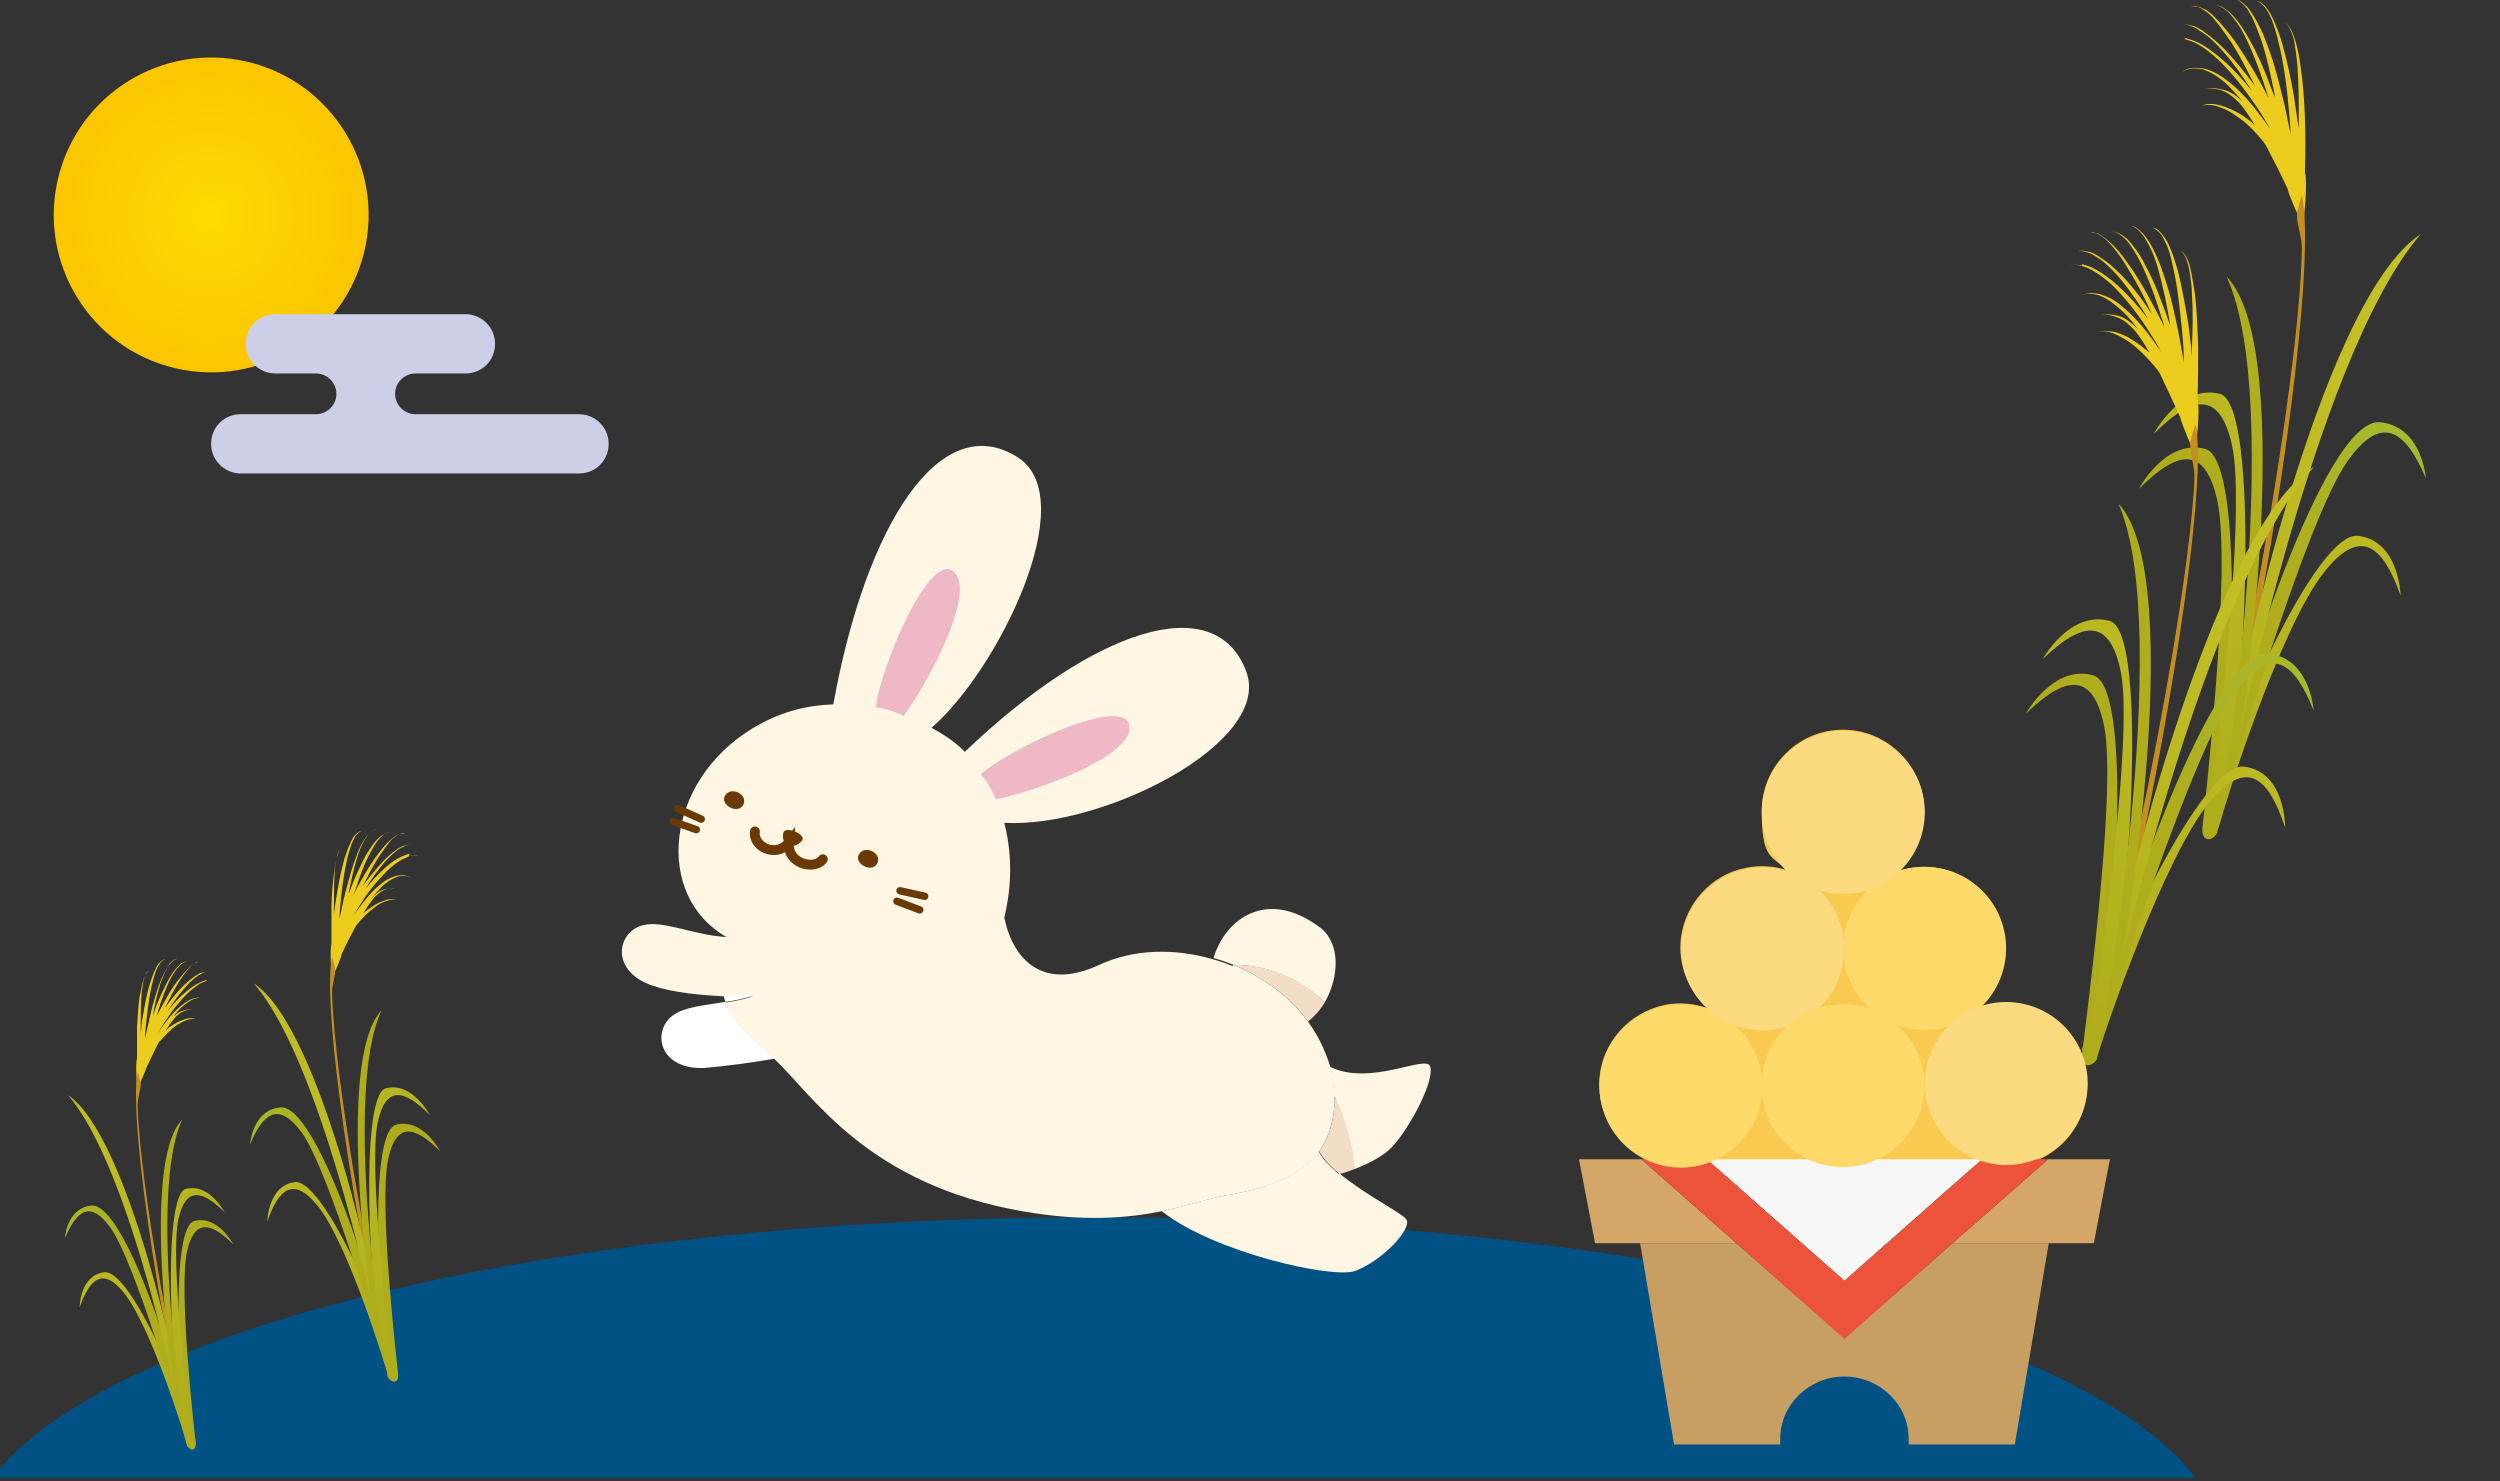<?xml version="1.0" encoding="UTF-8"?>
<svg id="_x39_" xmlns="http://www.w3.org/2000/svg" xmlns:xlink="http://www.w3.org/1999/xlink" version="1.1" viewBox="0 0 405 240">
  <rect x="0" y="0" width="405" height="240" fill="#333333" stroke="none"/>
  <!-- Generator: Adobe Illustrator 29.6.1, SVG Export Plug-In . SVG Version: 2.1.1 Build 9)  -->
  <defs>
    <style>
      .st0 {
        fill: #fff7e4;
      }

      .st1 {
        fill: #d4a769;
      }

      .st2 {
        stroke-width: 1.2px;
      }

      .st2, .st3 {
        fill: none;
        stroke: #6a3906;
        stroke-linecap: round;
        stroke-miterlimit: 10;
      }

      .st3 {
        stroke-width: 1.6px;
      }

      .st4 {
        fill: #cdcfe8;
      }

      .st5 {
        fill: url(#_名称未設定グラデーション_6);
      }

      .st6 {
        fill: url(#_名称未設定グラデーション_5);
      }

      .st7 {
        fill: url(#_名称未設定グラデーション_4);
      }

      .st8 {
        fill: #fcdb80;
      }

      .st9 {
        fill: #005184;
      }

      .st10 {
        fill: #ec533a;
      }

      .st11 {
        fill: #c48f1f;
      }

      .st12 {
        fill: #fff;
      }

      .st13 {
        fill: url(#_名称未設定グラデーション_511);
      }

      .st14 {
        fill: url(#_名称未設定グラデーション_510);
      }

      .st15 {
        fill: url(#_名称未設定グラデーション_117);
      }

      .st16 {
        fill: url(#_名称未設定グラデーション_411);
      }

      .st17 {
        fill: url(#_名称未設定グラデーション_410);
      }

      .st18 {
        fill: #6a3906;
      }

      .st19 {
        fill: #f7f7f7;
      }

      .st20 {
        fill: #eeb8c5;
      }

      .st21 {
        fill: #fdda6a;
      }

      .st22 {
        fill: #c79f62;
      }

      .st23 {
        fill: #f2dec7;
      }

      .st24 {
        fill: #fac94f;
      }

      .st25 {
        fill: url(#_名称未設定グラデーション_62);
      }

      .st26 {
        fill: url(#_名称未設定グラデーション_61);
      }

      .st27 {
        fill: url(#_名称未設定グラデーション_63);
      }

      .st28 {
        fill: url(#_名称未設定グラデーション_41);
      }

      .st29 {
        fill: url(#_名称未設定グラデーション_49);
      }

      .st30 {
        fill: url(#_名称未設定グラデーション_42);
      }

      .st31 {
        fill: url(#_名称未設定グラデーション_43);
      }

      .st32 {
        fill: url(#_名称未設定グラデーション_44);
      }

      .st33 {
        fill: url(#_名称未設定グラデーション_45);
      }

      .st34 {
        fill: url(#_名称未設定グラデーション_46);
      }

      .st35 {
        fill: url(#_名称未設定グラデーション_47);
      }

      .st36 {
        fill: url(#_名称未設定グラデーション_48);
      }

      .st37 {
        fill: url(#_名称未設定グラデーション_56);
      }

      .st38 {
        fill: url(#_名称未設定グラデーション_57);
      }

      .st39 {
        fill: url(#_名称未設定グラデーション_54);
      }

      .st40 {
        fill: url(#_名称未設定グラデーション_55);
      }

      .st41 {
        fill: url(#_名称未設定グラデーション_58);
      }

      .st42 {
        fill: url(#_名称未設定グラデーション_59);
      }

      .st43 {
        fill: url(#_名称未設定グラデーション_52);
      }

      .st44 {
        fill: url(#_名称未設定グラデーション_53);
      }

      .st45 {
        fill: url(#_名称未設定グラデーション_51);
      }
    </style>
    <radialGradient id="_名称未設定グラデーション_117" data-name="名称未設定グラデーション 117" cx="34.1" cy="34.8" fx="34.1" fy="34.8" r="25.5" gradientTransform="translate(60.1 -6.5) rotate(76.7)" gradientUnits="userSpaceOnUse">
      <stop offset="0" stop-color="#ffda00"/>
      <stop offset="1" stop-color="#fbc600"/>
    </radialGradient>
    <radialGradient id="_名称未設定グラデーション_6" data-name="名称未設定グラデーション 6" cx="639.5" cy="-227.2" fx="639.5" fy="-227.2" r="25" gradientTransform="translate(866.8 289.6) rotate(-174.1) scale(.9 -1) skewX(5.1)" gradientUnits="userSpaceOnUse">
      <stop offset="0" stop-color="#f4d64d"/>
      <stop offset="1" stop-color="#eccc1d"/>
    </radialGradient>
    <radialGradient id="_名称未設定グラデーション_5" data-name="名称未設定グラデーション 5" cx="613.5" cy="-131" fx="613.5" fy="-131" r="96" gradientTransform="translate(850.8 260.8) rotate(-169.7) scale(.8 -1) skewX(3.7)" gradientUnits="userSpaceOnUse">
      <stop offset="0" stop-color="#c8c427"/>
      <stop offset="1" stop-color="#afad1c"/>
    </radialGradient>
    <radialGradient id="_名称未設定グラデーション_4" data-name="名称未設定グラデーション 4" cx="597.2" cy="-125.3" fx="597.2" fy="-125.3" r="61.2" gradientTransform="translate(850.8 260.8) rotate(-169.7) scale(.8 -1) skewX(3.7)" gradientUnits="userSpaceOnUse">
      <stop offset="0" stop-color="#9fc43b"/>
      <stop offset="1" stop-color="#afad1c"/>
    </radialGradient>
    <radialGradient id="_名称未設定グラデーション_41" data-name="名称未設定グラデーション 4" cx="596.8" cy="-126.8" fx="596.8" fy="-126.8" r="60.2" xlink:href="#_名称未設定グラデーション_4"/>
    <radialGradient id="_名称未設定グラデーション_51" data-name="名称未設定グラデーション 5" cx="613.5" cy="-126.4" fx="613.5" fy="-126.4" r="91.9" xlink:href="#_名称未設定グラデーション_5"/>
    <radialGradient id="_名称未設定グラデーション_52" data-name="名称未設定グラデーション 5" cx="613.5" cy="-122.3" fx="613.5" fy="-122.3" r="88.3" xlink:href="#_名称未設定グラデーション_5"/>
    <radialGradient id="_名称未設定グラデーション_42" data-name="名称未設定グラデーション 4" cx="597.2" cy="-122.5" fx="597.2" fy="-122.5" r="58.4" xlink:href="#_名称未設定グラデーション_4"/>
    <radialGradient id="_名称未設定グラデーション_61" data-name="名称未設定グラデーション 6" cx="679.1" cy="-202.3" fx="679.1" fy="-202.3" r="25" gradientTransform="translate(882 318.4) rotate(-172.8) scale(.9 -1) skewX(5.1)" xlink:href="#_名称未設定グラデーション_6"/>
    <radialGradient id="_名称未設定グラデーション_53" data-name="名称未設定グラデーション 5" cx="651.1" cy="-103.4" fx="651.1" fy="-103.4" r="96" gradientTransform="translate(866.5 289) rotate(-168.3) scale(.8 -1) skewX(3.7)" xlink:href="#_名称未設定グラデーション_5"/>
    <radialGradient id="_名称未設定グラデーション_43" data-name="名称未設定グラデーション 4" cx="634.8" cy="-97.7" fx="634.8" fy="-97.7" r="61.2" gradientTransform="translate(866.5 289) rotate(-168.3) scale(.8 -1) skewX(3.7)" xlink:href="#_名称未設定グラデーション_4"/>
    <radialGradient id="_名称未設定グラデーション_44" data-name="名称未設定グラデーション 4" cx="634.4" cy="-99.2" fx="634.4" fy="-99.2" r="60.2" gradientTransform="translate(866.5 289) rotate(-168.3) scale(.8 -1) skewX(3.7)" xlink:href="#_名称未設定グラデーション_4"/>
    <radialGradient id="_名称未設定グラデーション_54" data-name="名称未設定グラデーション 5" cx="651.1" cy="-98.8" fx="651.1" fy="-98.8" r="91.9" gradientTransform="translate(866.5 289) rotate(-168.3) scale(.8 -1) skewX(3.7)" xlink:href="#_名称未設定グラデーション_5"/>
    <radialGradient id="_名称未設定グラデーション_55" data-name="名称未設定グラデーション 5" cx="651.1" cy="-94.7" fx="651.1" fy="-94.7" r="88.3" gradientTransform="translate(866.5 289) rotate(-168.3) scale(.8 -1) skewX(3.7)" xlink:href="#_名称未設定グラデーション_5"/>
    <radialGradient id="_名称未設定グラデーション_45" data-name="名称未設定グラデーション 4" cx="634.8" cy="-94.9" fx="634.8" fy="-94.9" r="58.4" gradientTransform="translate(866.5 289) rotate(-168.3) scale(.8 -1) skewX(3.7)" xlink:href="#_名称未設定グラデーション_4"/>
    <radialGradient id="_名称未設定グラデーション_62" data-name="名称未設定グラデーション 6" cx="522" cy="-83.8" fx="522" fy="-83.8" r="14.6" gradientTransform="translate(-400.9 289.6) rotate(-5.9) scale(.9 1) skewX(5.1)" xlink:href="#_名称未設定グラデーション_6"/>
    <radialGradient id="_名称未設定グラデーション_56" data-name="名称未設定グラデーション 5" cx="492.4" cy="-7.1" fx="492.4" fy="-7.1" r="56.3" gradientTransform="translate(-384.9 260.8) rotate(-10.3) scale(.8 1) skewX(3.7)" xlink:href="#_名称未設定グラデーション_5"/>
    <radialGradient id="_名称未設定グラデーション_46" data-name="名称未設定グラデーション 4" cx="482.8" cy="-3.8" fx="482.8" fy="-3.8" r="35.8" gradientTransform="translate(-384.9 260.8) rotate(-10.3) scale(.8 1) skewX(3.7)" xlink:href="#_名称未設定グラデーション_4"/>
    <radialGradient id="_名称未設定グラデーション_47" data-name="名称未設定グラデーション 4" cx="482.5" cy="-4.6" fx="482.5" fy="-4.6" r="35.3" gradientTransform="translate(-384.9 260.8) rotate(-10.3) scale(.8 1) skewX(3.7)" xlink:href="#_名称未設定グラデーション_4"/>
    <radialGradient id="_名称未設定グラデーション_57" data-name="名称未設定グラデーション 5" cx="492.4" cy="-4.4" fx="492.4" fy="-4.4" r="53.9" gradientTransform="translate(-384.9 260.8) rotate(-10.3) scale(.8 1) skewX(3.7)" xlink:href="#_名称未設定グラデーション_5"/>
    <radialGradient id="_名称未設定グラデーション_58" data-name="名称未設定グラデーション 5" cx="492.4" cy="-2" fx="492.4" fy="-2" r="51.7" gradientTransform="translate(-384.9 260.8) rotate(-10.3) scale(.8 1) skewX(3.7)" xlink:href="#_名称未設定グラデーション_5"/>
    <radialGradient id="_名称未設定グラデーション_48" data-name="名称未設定グラデーション 4" cx="482.8" cy="-2.1" fx="482.8" fy="-2.1" r="34.2" gradientTransform="translate(-384.9 260.8) rotate(-10.3) scale(.8 1) skewX(3.7)" xlink:href="#_名称未設定グラデーション_4"/>
    <radialGradient id="_名称未設定グラデーション_63" data-name="名称未設定グラデーション 6" cx="563.4" cy="-100.7" fx="563.4" fy="-100.7" r="16.5" gradientTransform="translate(-400.9 289.6) rotate(-5.9) scale(.9 1) skewX(5.1)" xlink:href="#_名称未設定グラデーション_6"/>
    <radialGradient id="_名称未設定グラデーション_59" data-name="名称未設定グラデーション 5" cx="533.7" cy="-19.2" fx="533.7" fy="-19.2" r="63.3" gradientTransform="translate(-384.9 260.8) rotate(-10.3) scale(.8 1) skewX(3.7)" xlink:href="#_名称未設定グラデーション_5"/>
    <radialGradient id="_名称未設定グラデーション_49" data-name="名称未設定グラデーション 4" cx="523" cy="-15.4" fx="523" fy="-15.4" r="40.3" gradientTransform="translate(-384.9 260.8) rotate(-10.3) scale(.8 1) skewX(3.7)" xlink:href="#_名称未設定グラデーション_4"/>
    <radialGradient id="_名称未設定グラデーション_410" data-name="名称未設定グラデーション 4" cx="522.7" cy="-16.4" fx="522.7" fy="-16.4" r="39.7" gradientTransform="translate(-384.9 260.8) rotate(-10.3) scale(.8 1) skewX(3.7)" xlink:href="#_名称未設定グラデーション_4"/>
    <radialGradient id="_名称未設定グラデーション_510" data-name="名称未設定グラデーション 5" cx="533.8" cy="-16.1" fx="533.8" fy="-16.1" r="60.6" gradientTransform="translate(-384.9 260.8) rotate(-10.3) scale(.8 1) skewX(3.7)" xlink:href="#_名称未設定グラデーション_5"/>
    <radialGradient id="_名称未設定グラデーション_511" data-name="名称未設定グラデーション 5" cx="533.7" cy="-13.4" fx="533.7" fy="-13.4" r="58.2" gradientTransform="translate(-384.9 260.8) rotate(-10.3) scale(.8 1) skewX(3.7)" xlink:href="#_名称未設定グラデーション_5"/>
    <radialGradient id="_名称未設定グラデーション_411" data-name="名称未設定グラデーション 4" cx="523" cy="-13.5" fx="523" fy="-13.5" r="38.5" gradientTransform="translate(-384.9 260.8) rotate(-10.3) scale(.8 1) skewX(3.7)" xlink:href="#_名称未設定グラデーション_4"/>
  </defs>
  <circle class="st15" cx="34.1" cy="34.8" r="25.5" transform="translate(-7.5 60) rotate(-76.7)"/>
  <path class="st4" d="M44.5,50.9h30.9c2.6,0,4.8,2.1,4.8,4.8s-2.1,4.8-4.8,4.8h-8.1c-1.8,0-3.3,1.5-3.3,3.3s1.5,3.3,3.3,3.3h26.5c2.6,0,4.8,2.1,4.8,4.8s-2.1,4.8-4.8,4.8h-54.8c-2.6,0-4.8-2.1-4.8-4.8s2.1-4.8,4.8-4.8h12.2c1.8,0,3.3-1.5,3.3-3.3s-1.5-3.3-3.3-3.3h-6.6c-2.6,0-4.8-2.1-4.8-4.8s2.1-4.8,4.8-4.8Z"/>
  <path class="st9" d="M355.7,239.4c-18.4-24.2-91.4-42.2-178.5-42.2S17.2,215.2-1.3,239.4h357Z"/>
  <g>
    <g>
      <path class="st0" d="M217,190.1c4.2,3.5,10.1,6.4,10.8,7.4,1.1,1.5-3.9,6.8-8.3,8.4-3.6,1.3-22.9-3-31.3-9.7,4.2-.9,7.4-2,10.1-2.5,6.7-1.1,12.3-3.1,15.3-7.2.7,1.3,1.9,2.5,3.3,3.7Z"/>
      <path class="st0" d="M231.7,172.8c.7,2.3-3.2,9.7-6,12.8-1.3,1.5-3.7,2.8-6.3,3.8-.1-2.6-1.4-7.9-3.3-12,0-1.6-.3-3.1-.7-4.6,6.7,3.3,15.7-2.1,16.3,0Z"/>
      <path class="st23" d="M219.4,189.4c-.8.3-1.6.6-2.4.8-1.4-1.2-2.6-2.4-3.3-3.7,1.6-2.2,2.5-5,2.5-8.7,0-.1,0-.3,0-.4,1.9,4,3.2,9.4,3.3,12Z"/>
      <path class="st0" d="M199.8,156.3c4.8,2,9.1,5.1,12.1,9.2,1.6,2.2,2.8,4.7,3.6,7.3.4,1.5.6,3,.7,4.6,0,.1,0,.3,0,.4,0,3.6-.9,6.5-2.5,8.7-3,4.1-8.6,6.1-15.3,7.2-2.7.5-5.9,1.6-10.1,2.5-5.4,1.1-12.6,1.8-22.8,0-24.9-4.4-33.6-18.5-40-24.6-.2-.2-.4-.4-.6-.5-4.3-3.9-6.5-6-7.4-8.7,1.5-.2,3-.5,4.5-1-1.4,0-3,0-4.8,0-3.8-.2-8.2-.6-11.4-1.7-7-2.3-5.9-8.7-1.7-9.8,3.3-.9,8.2,1.6,13.6,1.9-11.8-6.7-10-25.2,4.2-33.8,4.3-2.6,8.4-3.7,13.1-3.9,5.3-29.3,17.4-48,29.9-40,10.5,6.7-3.3,34.6-14,43.8,2.2,1.2,4.1,2.5,5.4,3.9,20.8-19.9,40.6-26.5,45.6-13,4.3,11.6-23.4,25.4-39.2,24.5,1.5,5.9,1,11.1,0,15.4,1.5,7,6.4,11.8,15.4,7.6,5.6-2.6,12.2-2.7,18.4-.9,1.1.3,2.2.7,3.2,1.1Z"/>
      <path class="st0" d="M213.8,150.2c3.5,2.7,3.1,8.2.8,12.2-2.5-2.4-7.3-6-14.8-6.1-1-.4-2.1-.8-3.2-1.1,1.8-6.2,8.6-11.5,17.3-4.9Z"/>
      <path class="st23" d="M214.6,162.4c-.7,1.2-1.7,2.3-2.7,3.1-3-4.1-7.3-7.2-12.1-9.2,7.5,0,12.4,3.6,14.8,6.1Z"/>
      <path class="st12" d="M124.9,171c.2.2.4.3.6.5-3.4.6-7.7,1.2-11.3,1.5-7.4.4-8.7-5.9-5.2-8.5,1.9-1.4,5-1.6,8.5-2.2.9,2.7,3.1,4.8,7.4,8.7Z"/>
      <path class="st12" d="M122,161.3c-1.5.5-3,.8-4.5,1-.1-.3-.2-.7-.3-1.1,1.8,0,3.5,0,4.8,0Z"/>
    </g>
    <g>
      <path class="st18" d="M117.4,129c-.7,1.4,2.1,3,3,1.4.9-1.7-2.1-3.2-3-1.4Z"/>
      <path class="st18" d="M139.1,138.5c-.7,1.4,2.1,3,3,1.4.9-1.7-2.1-3.2-3-1.4Z"/>
      <path class="st18" d="M129.9,136.2c.9-1-2.7-2.5-3-1.3-.5,1.9,1.6,3,3,1.3Z"/>
      <path class="st3" d="M122.3,134.7c-.4,2.4,3.4,4.4,5.5,1.8-.3,3.5,4.2,4.5,5.5,2.7"/>
      <line class="st2" x1="145.8" y1="144.3" x2="149.8" y2="145.2"/>
      <line class="st2" x1="145.3" y1="146" x2="149" y2="147.4"/>
      <line class="st2" x1="113.6" y1="132.7" x2="109.8" y2="131"/>
      <line class="st2" x1="112.8" y1="134.4" x2="109.1" y2="133.1"/>
      <path class="st20" d="M141.9,114.6c.5-5.8,8.8-26.1,12.8-21.8,3.2,3.4-3.9,17.1-8.3,23.2-.3-.3-3.3-1.4-4.6-1.4Z"/>
      <path class="st20" d="M158.8,125.5c4.3-4,24-13.5,24.2-7.6.1,4.6-14.4,10.1-21.7,11.6,0-.4-1.5-3.2-2.5-4.1Z"/>
    </g>
  </g>
  <g>
    <path class="st5" d="M353.8,6.1c.7.2,1.4.4,2.1.7,1.3.6,2.5,1.5,3.7,2.5,1.9,1.6,3.6,3.4,5.2,5.4-1.4-2.2-2.9-4.4-4.6-6.3-1-1.1-2-2.2-3.2-3-.3-.2-.6-.4-.9-.6-.3-.2-.6-.4-1-.5-.7-.3-1.4-.5-2.1-.3.7-.2,1.5,0,2.2.2.4,0,.7.3,1,.4.3.2.6.3.9.6,1.2.8,2.3,1.8,3.4,2.9,1.7,1.8,3.3,3.8,4.8,5.8-1.2-2.4-2.4-4.8-3.8-7-.9-1.3-1.8-2.6-2.8-3.8-.5-.6-1.1-1.1-1.7-1.5-.3-.2-.6-.4-1-.5-.4-.1-.8-.1-1.1,0,.4-.2.8-.2,1.2,0,.4,0,.7.3,1.1.4.7.4,1.2.9,1.8,1.5,1.1,1.1,2.1,2.4,3,3.6,1.8,2.6,3.5,5.4,5,8.3.2.3.3.7.5,1-.1-.4-.3-.9-.4-1.3-.9-2.8-1.9-5.6-3.1-8.1-.6-1.3-1.3-2.5-2.2-3.6-.4-.5-.9-1.1-1.4-1.4-.5-.4-1.2-.7-1.9-.7.7,0,1.4.2,1.9.6.3.2.6.4.8.6.2.2.5.5.7.7.9,1,1.7,2.3,2.4,3.5,1.4,2.5,2.6,5.2,3.6,8,.2.5.4,1,.6,1.5,0-.1,0-.2,0-.4-.6-2.9-1.2-5.8-2.1-8.6-.5-1.4-1-2.7-1.6-4-.2-.3-.4-.6-.5-.9-.2-.3-.4-.6-.6-.8-.5-.5-1-1-1.6-1.1.7.1,1.2.5,1.7,1,.3.2.5.5.7.8.2.3.4.6.6.9.7,1.2,1.4,2.5,1.9,3.9,1.1,2.7,1.9,5.6,2.6,8.5.6,2.2,1,4.5,1.5,6.8-.1-2-.3-4-.5-6-.3-2.9-.7-5.8-1.4-8.6-.3-1.4-.7-2.8-1.2-4.1-.3-.6-.6-1.3-1-1.8-.4-.5-.9-1-1.5-1.1.7,0,1.2.5,1.6,1,.4.5.8,1.1,1.1,1.8.6,1.3,1.1,2.6,1.5,4,.8,2.8,1.4,5.6,1.9,8.5.3,1.8.5,3.6.8,5.3,0-.5,0-1.1,0-1.6,0-2.8,0-5.5-.2-8.3-.1-1.4-.3-2.7-.5-4-.1-.7-.3-1.3-.6-1.9-.2-.6-.6-1.2-1.2-1.4.6.2,1,.7,1.3,1.3.3.6.5,1.2.7,1.9.4,1.3.6,2.6.8,4,.4,2.7.6,5.5.7,8.3.1,2.8.1,5.6,0,8.4,0,.2,0,.4,0,.5.5,1.3-.2,7.7-.2,7.7,0-.3-.2-.5-.3-.8,0,.4,0,.7-.1,1.1,0,0-2.1-4.5-2.2-5.4-1.1-2.4-2.3-4.7-3.5-7-.1-.2-.3-.4-.4-.6-1.3-1.6-2.7-3.1-4.4-4.2-.8-.6-1.7-1.1-2.6-1.4-.9-.4-1.9-.5-3-.3,1-.4,2.1-.3,3.1,0,1,.3,1.9.7,2.8,1.2,1,.6,1.9,1.2,2.7,2-.8-1.3-1.6-2.6-2.6-3.7-.7-.7-1.5-1.4-2.4-1.8-.9-.4-1.9-.5-3-.5,1-.1,2.1,0,3.1.3,1,.3,1.9.9,2.6,1.6.2.2.4.3.5.5-.9-1.1-1.8-2.1-2.8-3.1-1-.9-2.1-1.7-3.4-2.2-.6-.3-1.3-.3-2-.3-.7,0-1.4.3-2,.6.6-.4,1.3-.7,2-.7.7,0,1.4,0,2.1.2,1.3.4,2.5,1.1,3.6,2,2.2,1.7,4,3.9,5.7,6.2.4.5.7,1,1.1,1.5-.8-1.4-1.6-2.7-2.5-4-1.7-2.5-3.6-4.9-5.7-7-1.1-1-2.2-2-3.5-2.7-.6-.4-1.3-.6-2-.8-.7-.2-1.4-.2-2.2,0,.7-.2,1.5-.2,2.2,0Z"/>
    <path class="st11" d="M357.8,133.8c6.7-18.4,18.2-88.4,15.1-102.2,0,0-.8,2.4-.8,3.3,0,1.6.9,3.7.8,5.7-.5,22.1-10.7,77.9-16.1,92.8l1,.3Z"/>
    <path class="st6" d="M356.8,134.1c3.9-15.3,18.5-48.1,25.2-47.3,6.7.8,6.9,9.7,6.9,9.7-2.8-7.9-6.4-11.4-12.4-3.8-7.2,9.1-16.1,37.6-16.9,40.8-.8,3.2-2.7.6-2.7.6Z"/>
    <path class="st7" d="M359,128.5c3.1-15.4,17.6-61,26.6-60.1,6.8.7,7.4,9.1,7.4,9.1-3.2-7.5-7-10.8-12.7-2.8-6.8,9.6-19.3,52.4-20,55.6-.6,3.2-1.3-1.8-1.3-1.8Z"/>
    <path class="st28" d="M359.2,134.9c2.5-20.1,4.5-60.5-2-62.2-6.5-1.6-10.7,6.5-10.7,6.5,6.2-6.2,10.7-7.2,12.7,1.9,2.4,10.9-2.1,49.8-2.4,53.1-.2,2.2,1.6,2.2,2.4.7Z"/>
    <path class="st45" d="M360.3,130.3c3.5-15.4,5.9-64.9-.7-66.5-6.5-1.6-10.7,6.5-10.7,6.5,6.2-6.2,10.7-7.2,12.7,1.9,2.4,10.9-2.8,53.4-3.6,56.6-.8,3.2,2.2,1.5,2.2,1.5Z"/>
    <path class="st43" d="M360.9,123.5c.2-7.3,14.5-74.7,31.3-85.6-17.7,20.4-31,88.8-31,88.8"/>
    <path class="st30" d="M361.2,127.5c2.1-6.7,11.2-70.7-.5-82.7,9.6,20.8-.7,85.6-.7,85.6"/>
  </g>
  <g>
    <path class="st26" d="M337.3,42.8c.7.2,1.4.4,2.1.8,1.3.7,2.5,1.6,3.6,2.6,1.8,1.6,3.5,3.5,5,5.5-1.3-2.3-2.8-4.4-4.4-6.4-.9-1.1-2-2.2-3.1-3.1-.3-.2-.6-.4-.9-.6-.3-.2-.6-.4-.9-.5-.6-.3-1.4-.5-2.1-.4.7-.2,1.5,0,2.2.2.3.1.7.3,1,.5.3.2.6.4.9.6,1.2.8,2.3,1.9,3.3,2.9,1.7,1.8,3.2,3.8,4.6,6-1.1-2.5-2.3-4.9-3.7-7.1-.8-1.4-1.7-2.7-2.7-3.9-.5-.6-1-1.1-1.7-1.6-.3-.2-.6-.4-1-.5-.4-.1-.8-.2-1.1,0,.4-.2.8-.2,1.2,0,.4,0,.7.3,1,.5.6.4,1.2.9,1.8,1.5,1.1,1.1,2,2.4,2.9,3.7,1.8,2.6,3.3,5.5,4.8,8.4.2.3.3.7.5,1-.1-.4-.2-.9-.4-1.3-.8-2.8-1.8-5.6-3-8.2-.6-1.3-1.3-2.6-2.1-3.7-.4-.6-.9-1.1-1.4-1.5-.5-.4-1.1-.7-1.8-.7.7,0,1.3.2,1.9.6.3.2.5.4.8.6.2.3.5.5.7.8.9,1.1,1.7,2.3,2.3,3.6,1.4,2.5,2.4,5.3,3.4,8,.2.5.3,1,.5,1.5,0-.1,0-.2,0-.4-.5-2.9-1.1-5.9-1.9-8.7-.4-1.4-.9-2.8-1.6-4-.2-.3-.3-.6-.5-.9-.2-.3-.4-.6-.6-.8-.4-.5-1-1-1.6-1.2.7.1,1.2.6,1.7,1.1.3.2.4.5.7.8.2.3.4.6.6.9.7,1.2,1.3,2.6,1.8,3.9,1,2.8,1.8,5.6,2.4,8.6.5,2.3.9,4.5,1.3,6.8,0-2-.2-4-.4-6-.3-2.9-.6-5.8-1.2-8.7-.3-1.4-.6-2.8-1.1-4.1-.3-.6-.6-1.3-.9-1.8-.4-.5-.9-1-1.5-1.2.7,0,1.2.6,1.6,1.1.4.5.8,1.1,1.1,1.8.6,1.3,1,2.7,1.4,4,.7,2.8,1.2,5.7,1.7,8.6.2,1.8.5,3.6.6,5.4,0-.5,0-1.1,0-1.6.1-2.8.2-5.5,0-8.3,0-1.4-.2-2.7-.4-4-.1-.7-.3-1.3-.5-1.9-.2-.6-.6-1.2-1.1-1.4.6.2,1,.8,1.2,1.3.3.6.5,1.2.6,1.9.3,1.3.5,2.7.7,4,.3,2.7.4,5.5.5,8.3,0,2.8,0,5.6-.1,8.4,0,.2,0,.4,0,.5.5,1.3-.3,7.7-.3,7.7,0-.3-.2-.5-.2-.8,0,.4-.1.7-.2,1.1,0,0-2-4.6-2.1-5.4-1.1-2.4-2.2-4.8-3.3-7.1-.1-.2-.3-.4-.4-.6-1.3-1.6-2.7-3.1-4.3-4.3-.8-.6-1.7-1.1-2.6-1.5-.9-.4-1.9-.6-3-.3,1-.3,2.1-.2,3.1,0,1,.3,1.9.7,2.8,1.3,1,.6,1.8,1.3,2.7,2-.8-1.4-1.6-2.7-2.6-3.8-.7-.7-1.4-1.4-2.4-1.8-.9-.4-1.9-.6-3-.6,1,0,2.1,0,3.1.3,1,.3,1.8,1,2.6,1.7.2.2.3.3.5.5-.8-1.1-1.7-2.2-2.7-3.1-1-.9-2.1-1.8-3.3-2.3-.6-.3-1.3-.4-2-.4-.7,0-1.4.2-2,.6.6-.4,1.3-.6,2.1-.7.7,0,1.4,0,2.1.3,1.3.4,2.5,1.2,3.5,2.1,2.1,1.8,3.9,4,5.5,6.4.4.5.7,1,1,1.6-.8-1.4-1.5-2.8-2.4-4.1-1.6-2.6-3.5-5-5.5-7.1-1-1-2.2-2-3.4-2.7-.6-.4-1.3-.7-2-.9-.7-.2-1.4-.3-2.2-.1.8-.2,1.5-.1,2.2,0Z"/>
    <path class="st11" d="M338.2,170.5c7.1-18.3,20.2-88,17.5-101.8,0,0-.9,2.4-.9,3.3,0,1.6.8,3.7.7,5.7-1.1,22-12.5,77.6-18.3,92.4l.9.4Z"/>
    <path class="st44" d="M337.3,170.9c4.2-15.2,19.6-47.7,26.3-46.7,6.7.9,6.6,9.9,6.6,9.9-2.6-7.9-6.1-11.6-12.3-4.1-7.4,9-17,37.3-17.9,40.4-.8,3.2-2.8.5-2.8.5Z"/>
    <path class="st31" d="M339.6,165.3c3.5-15.4,19-60.5,28-59.4,6.7.8,7.2,9.2,7.2,9.2-3-7.6-6.8-11-12.6-3.1-7,9.4-20.6,51.9-21.3,55.2-.7,3.2-1.3-1.8-1.3-1.8Z"/>
    <path class="st32" d="M339.7,171.6c3-20.1,5.9-60.4-.6-62.2-6.5-1.8-10.9,6.2-10.9,6.2,6.3-6.1,10.9-7,12.7,2.2,2.1,10.9-3.3,49.8-3.6,53-.2,2.2,1.5,2.2,2.4.8Z"/>
    <path class="st39" d="M340.9,167.1c3.9-15.3,7.4-64.7.9-66.5-6.5-1.8-10.9,6.2-10.9,6.2,6.3-6.1,10.9-7,12.7,2.2,2.1,10.9-4,53.3-4.9,56.5-.8,3.2,2.2,1.6,2.2,1.6Z"/>
    <path class="st40" d="M341.6,160.4c.4-7.3,16.2-74.3,33.3-84.8-18.2,19.9-33.1,88-33.1,88"/>
    <path class="st33" d="M341.8,164.3c2.2-6.7,12.9-70.4,1.4-82.7,9.1,21-2.7,85.6-2.7,85.6"/>
  </g>
  <g>
    <path class="st24" d="M281.1,166,323.5,188.9c8.2.9,15.1-5.8,14.6-14-.4-5.9-4.8-10.9-10.6-12-2.5-.5-4.8-.2-7,.5,3-2.7,4.8-6.8,4.3-11.3-.6-5.6-4.9-10.3-10.5-11.4-2.4-.5-4.7-.3-6.8.4,2.8-2.6,4.5-6.5,4.2-10.8-.5-6.2-5.5-11.3-11.6-12-7.9-.9-14.7,5.3-14.7,13.1s1.6,7.2,4.2,9.6c-2.1-.7-4.4-.9-6.8-.4-5.6,1.1-9.8,5.8-10.5,11.4-.5,4.5,1.3,8.5,4.3,11.3-2.1-.7-4.5-1-6.9-.5-5.8,1.2-10.2,6.1-10.6,12-.5,8.2,6.4,14.8,14.6,14h23.4s26.4,0,26.4,0ZM289.9,166"/>
    <polygon class="st1" points="337.3 187.8 341.8 187.8 339.2 201.4 331.9 201.4 316.3 201.4 331.8 187.8 337.3 187.8"/>
    <polygon class="st1" points="260.4 187.8 255.8 187.8 258.4 201.4 265.7 201.4 281.3 201.4 265.9 187.8 260.4 187.8"/>
    <path class="st22" d="M331.9,201.4l-5.5,32.6h-17.2c0-.3,0-.6,0-.9,0-5.6-4.7-10.1-10.4-10.1s-10.4,4.5-10.4,10.1,0,.6,0,.9h-17.2l-5.5-32.6h15.6l17.5,15.4,17.5-15.4h15.6Z"/>
    <polygon class="st19" points="306 187.8 276.5 187.8 291.9 201.4 298.8 207.5 305.7 201.4 321.1 187.8 306 187.8"/>
    <polygon class="st10" points="321.1 187.8 305.7 201.4 298.8 207.5 291.9 201.4 276.5 187.8 265.9 187.8 281.3 201.4 298.8 216.9 316.3 201.4 331.8 187.8 321.1 187.8"/>
    <circle class="st21" cx="272.3" cy="175.8" r="13.2" transform="translate(38.2 400.1) rotate(-76.6)"/>
    <circle class="st8" cx="285.5" cy="153.6" r="13.2" transform="translate(88.3 411) rotate(-80.8)"/>
    <circle class="st21" cx="311.8" cy="153.6" r="13.2" transform="translate(-17.3 265.5) rotate(-45)"/>
    <circle class="st21" cx="298.6" cy="175.8" r="13.2" transform="translate(-36.9 262.7) rotate(-45)"/>
    <circle class="st8" cx="298.6" cy="131.5" r="13.2" transform="translate(102.4 392.3) rotate(-76.8)"/>
    <circle class="st8" cx="325" cy="175.8" r="13.2" transform="translate(-42.4 136.2) rotate(-22.3)"/>
  </g>
  <g>
    <path class="st25" d="M33.5,158.8c-.4,0-.8.2-1.2.4-.8.4-1.5.9-2.2,1.5-1.1.9-2.1,2-3,3.2.8-1.3,1.7-2.6,2.7-3.7.6-.7,1.2-1.3,1.8-1.8.2-.1.3-.2.5-.4.2,0,.4-.2.6-.3.4-.2.8-.3,1.2-.2-.4-.1-.9,0-1.3.1-.2,0-.4.2-.6.3-.2.1-.4.2-.5.3-.7.5-1.4,1.1-2,1.7-1,1-1.9,2.2-2.8,3.4.7-1.4,1.4-2.8,2.2-4.1.5-.8,1-1.5,1.6-2.2.3-.3.6-.7,1-.9.2-.1.4-.2.6-.3.2,0,.4,0,.7,0-.2,0-.5,0-.7,0-.2,0-.4.1-.6.3-.4.2-.7.5-1.1.9-.6.6-1.2,1.4-1.8,2.1-1.1,1.5-2,3.2-2.9,4.9-.1.2-.2.4-.3.6,0-.3.2-.5.2-.8.5-1.6,1.1-3.3,1.8-4.8.4-.8.8-1.5,1.3-2.1.3-.3.5-.6.8-.8.3-.2.7-.4,1.1-.4-.4,0-.8.1-1.1.3-.2,0-.3.2-.5.4-.1.1-.3.3-.4.4-.5.6-1,1.3-1.4,2.1-.8,1.5-1.5,3-2.1,4.7-.1.3-.2.6-.3.9,0,0,0-.1,0-.2.3-1.7.7-3.4,1.2-5,.3-.8.6-1.6,1-2.3,0-.2.2-.4.3-.5.1-.2.2-.3.4-.5.3-.3.6-.6,1-.7-.4,0-.7.3-1,.6-.2.1-.3.3-.4.5-.1.2-.2.3-.3.5-.4.7-.8,1.5-1.1,2.3-.6,1.6-1.1,3.3-1.5,5-.3,1.3-.6,2.6-.9,4,0-1.2.2-2.3.3-3.5.2-1.7.4-3.4.8-5.1.2-.8.4-1.6.7-2.4.2-.4.3-.7.6-1.1.2-.3.5-.6.9-.7-.4,0-.7.3-1,.6-.3.3-.5.7-.6,1-.4.7-.6,1.5-.9,2.3-.5,1.6-.8,3.3-1.1,5-.2,1-.3,2.1-.4,3.1,0-.3,0-.6,0-.9,0-1.6,0-3.3.1-4.9,0-.8.2-1.6.3-2.4,0-.4.2-.8.3-1.1.1-.3.3-.7.7-.8-.4,0-.6.4-.7.8-.2.3-.3.7-.4,1.1-.2.8-.3,1.6-.5,2.3-.2,1.6-.3,3.2-.4,4.8,0,1.6,0,3.3,0,4.9,0,.1,0,.2,0,.3-.3.8,0,4.5,0,4.5,0-.2.1-.3.2-.5,0,.2,0,.4,0,.6,0,0,1.2-2.6,1.3-3.1.7-1.4,1.3-2.8,2-4.1,0-.1.2-.2.3-.3.8-.9,1.6-1.8,2.6-2.5.5-.3,1-.6,1.5-.8.5-.2,1.1-.3,1.7-.2-.6-.2-1.2-.2-1.8,0-.6.2-1.1.4-1.6.7-.6.3-1.1.7-1.6,1.2.5-.8,1-1.5,1.6-2.2.4-.4.9-.8,1.4-1,.5-.2,1.1-.3,1.7-.3-.6,0-1.2,0-1.8.2-.6.2-1.1.5-1.5.9-.1,0-.2.2-.3.3.5-.6,1-1.3,1.6-1.8.6-.5,1.2-1,2-1.3.4-.1.8-.2,1.2-.2.4,0,.8.2,1.2.4-.4-.2-.8-.4-1.2-.4-.4,0-.8,0-1.2.1-.8.2-1.5.7-2.1,1.2-1.3,1-2.3,2.3-3.3,3.7-.2.3-.4.6-.6.9.5-.8.9-1.6,1.5-2.4,1-1.5,2.1-2.9,3.3-4.1.6-.6,1.3-1.1,2-1.6.4-.2.8-.4,1.2-.5.4,0,.8-.1,1.3,0-.4-.1-.9,0-1.3,0Z"/>
    <path class="st11" d="M31.2,233.6c-3.9-10.8-10.6-51.8-8.9-59.9,0,0,.5,1.4.5,1.9,0,.9-.5,2.2-.5,3.4.3,12.9,6.3,45.6,9.4,54.4l-.6.2Z"/>
    <path class="st37" d="M31.7,233.8c-2.3-9-10.8-28.2-14.8-27.7-4,.5-4,5.7-4,5.7,1.6-4.6,3.8-6.7,7.3-2.2,4.2,5.4,9.5,22.1,9.9,23.9.4,1.9,1.6.4,1.6.4Z"/>
    <path class="st34" d="M30.4,230.5c-1.8-9-10.3-35.7-15.6-35.2-4,.4-4.3,5.3-4.3,5.3,1.9-4.4,4.1-6.3,7.4-1.7,4,5.6,11.3,30.7,11.7,32.6.4,1.9.8-1.1.8-1.1Z"/>
    <path class="st35" d="M30.3,234.2c-1.5-11.8-2.6-35.5,1.2-36.4,3.8-1,6.3,3.8,6.3,3.8-3.6-3.6-6.3-4.2-7.5,1.1-1.4,6.4,1.2,29.2,1.4,31.1.1,1.3-.9,1.3-1.4.4Z"/>
    <path class="st38" d="M29.7,231.6c-2.1-9-3.4-38,.4-39,3.8-1,6.3,3.8,6.3,3.8-3.6-3.6-6.3-4.2-7.5,1.1-1.4,6.4,1.6,31.3,2.1,33.2.4,1.9-1.3.9-1.3.9Z"/>
    <path class="st41" d="M29.3,227.6c-.1-4.3-8.5-43.7-18.3-50.2,10.4,11.9,18.2,52,18.2,52"/>
    <path class="st36" d="M29.2,229.9c-1.2-3.9-6.6-41.4.3-48.5-5.6,12.2.4,50.2.4,50.2"/>
  </g>
  <g>
    <path class="st27" d="M66.4,138.3c-.5.1-.9.3-1.4.5-.9.4-1.7,1-2.4,1.6-1.2,1.1-2.4,2.3-3.4,3.6.9-1.5,1.9-2.9,3-4.2.6-.7,1.3-1.4,2.1-2,.2-.2.4-.3.6-.4.2-.1.4-.2.6-.3.4-.2.9-.3,1.4-.2-.5-.1-1,0-1.4.1-.2,0-.4.2-.7.3-.2.1-.4.2-.6.4-.8.5-1.5,1.2-2.2,1.9-1.1,1.2-2.2,2.5-3.2,3.9.8-1.6,1.6-3.2,2.5-4.6.6-.9,1.2-1.7,1.8-2.5.3-.4.7-.7,1.1-1,.2-.1.4-.3.7-.3.2,0,.5,0,.7,0-.2-.1-.5-.1-.8,0-.2,0-.5.2-.7.3-.4.3-.8.6-1.2,1-.7.7-1.4,1.6-2,2.4-1.2,1.7-2.3,3.6-3.3,5.5-.1.2-.2.4-.3.7,0-.3.2-.6.3-.9.6-1.8,1.2-3.7,2.1-5.4.4-.8.9-1.7,1.4-2.4.3-.4.6-.7.9-1,.4-.3.8-.5,1.2-.4-.5,0-.9.1-1.3.4-.2.1-.4.3-.5.4-.2.2-.3.3-.5.5-.6.7-1.1,1.5-1.6,2.3-.9,1.7-1.7,3.4-2.4,5.2-.1.3-.2.7-.4,1,0,0,0-.2,0-.2.4-1.9.8-3.8,1.4-5.7.3-.9.6-1.8,1.1-2.6.1-.2.2-.4.4-.6.1-.2.3-.4.4-.5.3-.3.6-.6,1.1-.7-.4,0-.8.4-1.1.7-.2.2-.3.3-.5.5-.1.2-.3.4-.4.6-.5.8-.9,1.7-1.2,2.6-.7,1.8-1.2,3.7-1.7,5.6-.4,1.5-.7,3-1,4.5,0-1.3.2-2.6.3-3.9.2-1.9.5-3.8.9-5.7.2-.9.5-1.8.8-2.7.2-.4.4-.8.6-1.2.3-.3.6-.7,1-.8-.4,0-.8.4-1.1.7-.3.3-.5.7-.7,1.2-.4.8-.7,1.7-1,2.6-.5,1.8-.9,3.7-1.2,5.6-.2,1.2-.4,2.3-.5,3.5,0-.4,0-.7,0-1.1,0-1.8,0-3.7.1-5.5,0-.9.2-1.8.4-2.7,0-.4.2-.9.4-1.2.2-.4.4-.8.8-.9-.4.1-.6.5-.8.9-.2.4-.3.8-.4,1.2-.2.9-.4,1.7-.5,2.6-.2,1.8-.4,3.6-.4,5.5,0,1.8,0,3.7,0,5.5,0,.1,0,.2,0,.4-.3.9,0,5.1,0,5.1,0-.2.1-.3.2-.5,0,.2,0,.5,0,.7,0,0,1.4-3,1.4-3.5.7-1.6,1.5-3.1,2.3-4.6,0-.1.2-.2.3-.4.9-1.1,1.8-2,2.9-2.8.5-.4,1.1-.7,1.7-.9.6-.2,1.3-.4,2-.2-.7-.2-1.4-.2-2,0-.6.2-1.3.5-1.8.8-.6.4-1.2.8-1.8,1.3.5-.9,1.1-1.7,1.7-2.5.5-.5,1-.9,1.6-1.2.6-.3,1.3-.4,2-.3-.7,0-1.4,0-2,.2-.7.2-1.2.6-1.7,1.1-.1.1-.2.2-.3.3.6-.7,1.2-1.4,1.8-2,.7-.6,1.4-1.1,2.2-1.4.4-.2.9-.2,1.3-.2.5,0,.9.2,1.3.4-.4-.3-.9-.4-1.3-.5-.5,0-.9,0-1.4.1-.9.3-1.7.7-2.4,1.3-1.4,1.1-2.6,2.6-3.7,4.1-.2.3-.5.7-.7,1,.5-.9,1.1-1.8,1.6-2.6,1.1-1.7,2.4-3.2,3.8-4.6.7-.7,1.5-1.3,2.3-1.8.4-.2.9-.4,1.3-.6.5-.1,1-.2,1.4,0-.5-.1-1-.1-1.5,0Z"/>
    <path class="st11" d="M63.8,222.4c-4.4-12.1-12-58.3-10-67.4,0,0,.5,1.6.5,2.2,0,1.1-.6,2.5-.5,3.8.4,14.5,7,51.4,10.6,61.2l-.6.2Z"/>
    <path class="st42" d="M64.4,222.7c-2.5-10.1-12.2-31.7-16.6-31.2-4.4.5-4.5,6.4-4.5,6.4,1.8-5.2,4.2-7.5,8.2-2.5,4.8,6,10.6,24.8,11.2,26.9.5,2.1,1.8.4,1.8.4Z"/>
    <path class="st29" d="M62.9,219c-2.1-10.2-11.6-40.2-17.5-39.6-4.5.4-4.9,6-4.9,6,2.1-5,4.6-7.1,8.4-1.9,4.5,6.3,12.7,34.6,13.2,36.7.4,2.1.9-1.2.9-1.2Z"/>
    <path class="st17" d="M62.8,223.2c-1.6-13.3-3-39.9,1.4-41,4.3-1.1,7.1,4.3,7.1,4.3-4.1-4.1-7.1-4.8-8.4,1.2-1.6,7.2,1.4,32.9,1.6,35,.1,1.4-1,1.4-1.6.5Z"/>
    <path class="st14" d="M62.1,220.2c-2.3-10.1-3.9-42.8.4-43.9,4.3-1.1,7.1,4.3,7.1,4.3-4.1-4.1-7.1-4.8-8.4,1.2-1.6,7.2,1.8,35.2,2.3,37.3.5,2.1-1.5,1-1.5,1Z"/>
    <path class="st13" d="M61.7,215.7c-.1-4.8-9.5-49.2-20.6-56.4,11.7,13.4,20.5,58.5,20.5,58.5"/>
    <path class="st16" d="M61.5,218.3c-1.4-4.4-7.4-46.6.3-54.6-6.4,13.7.5,56.5.5,56.5"/>
  </g>
</svg>